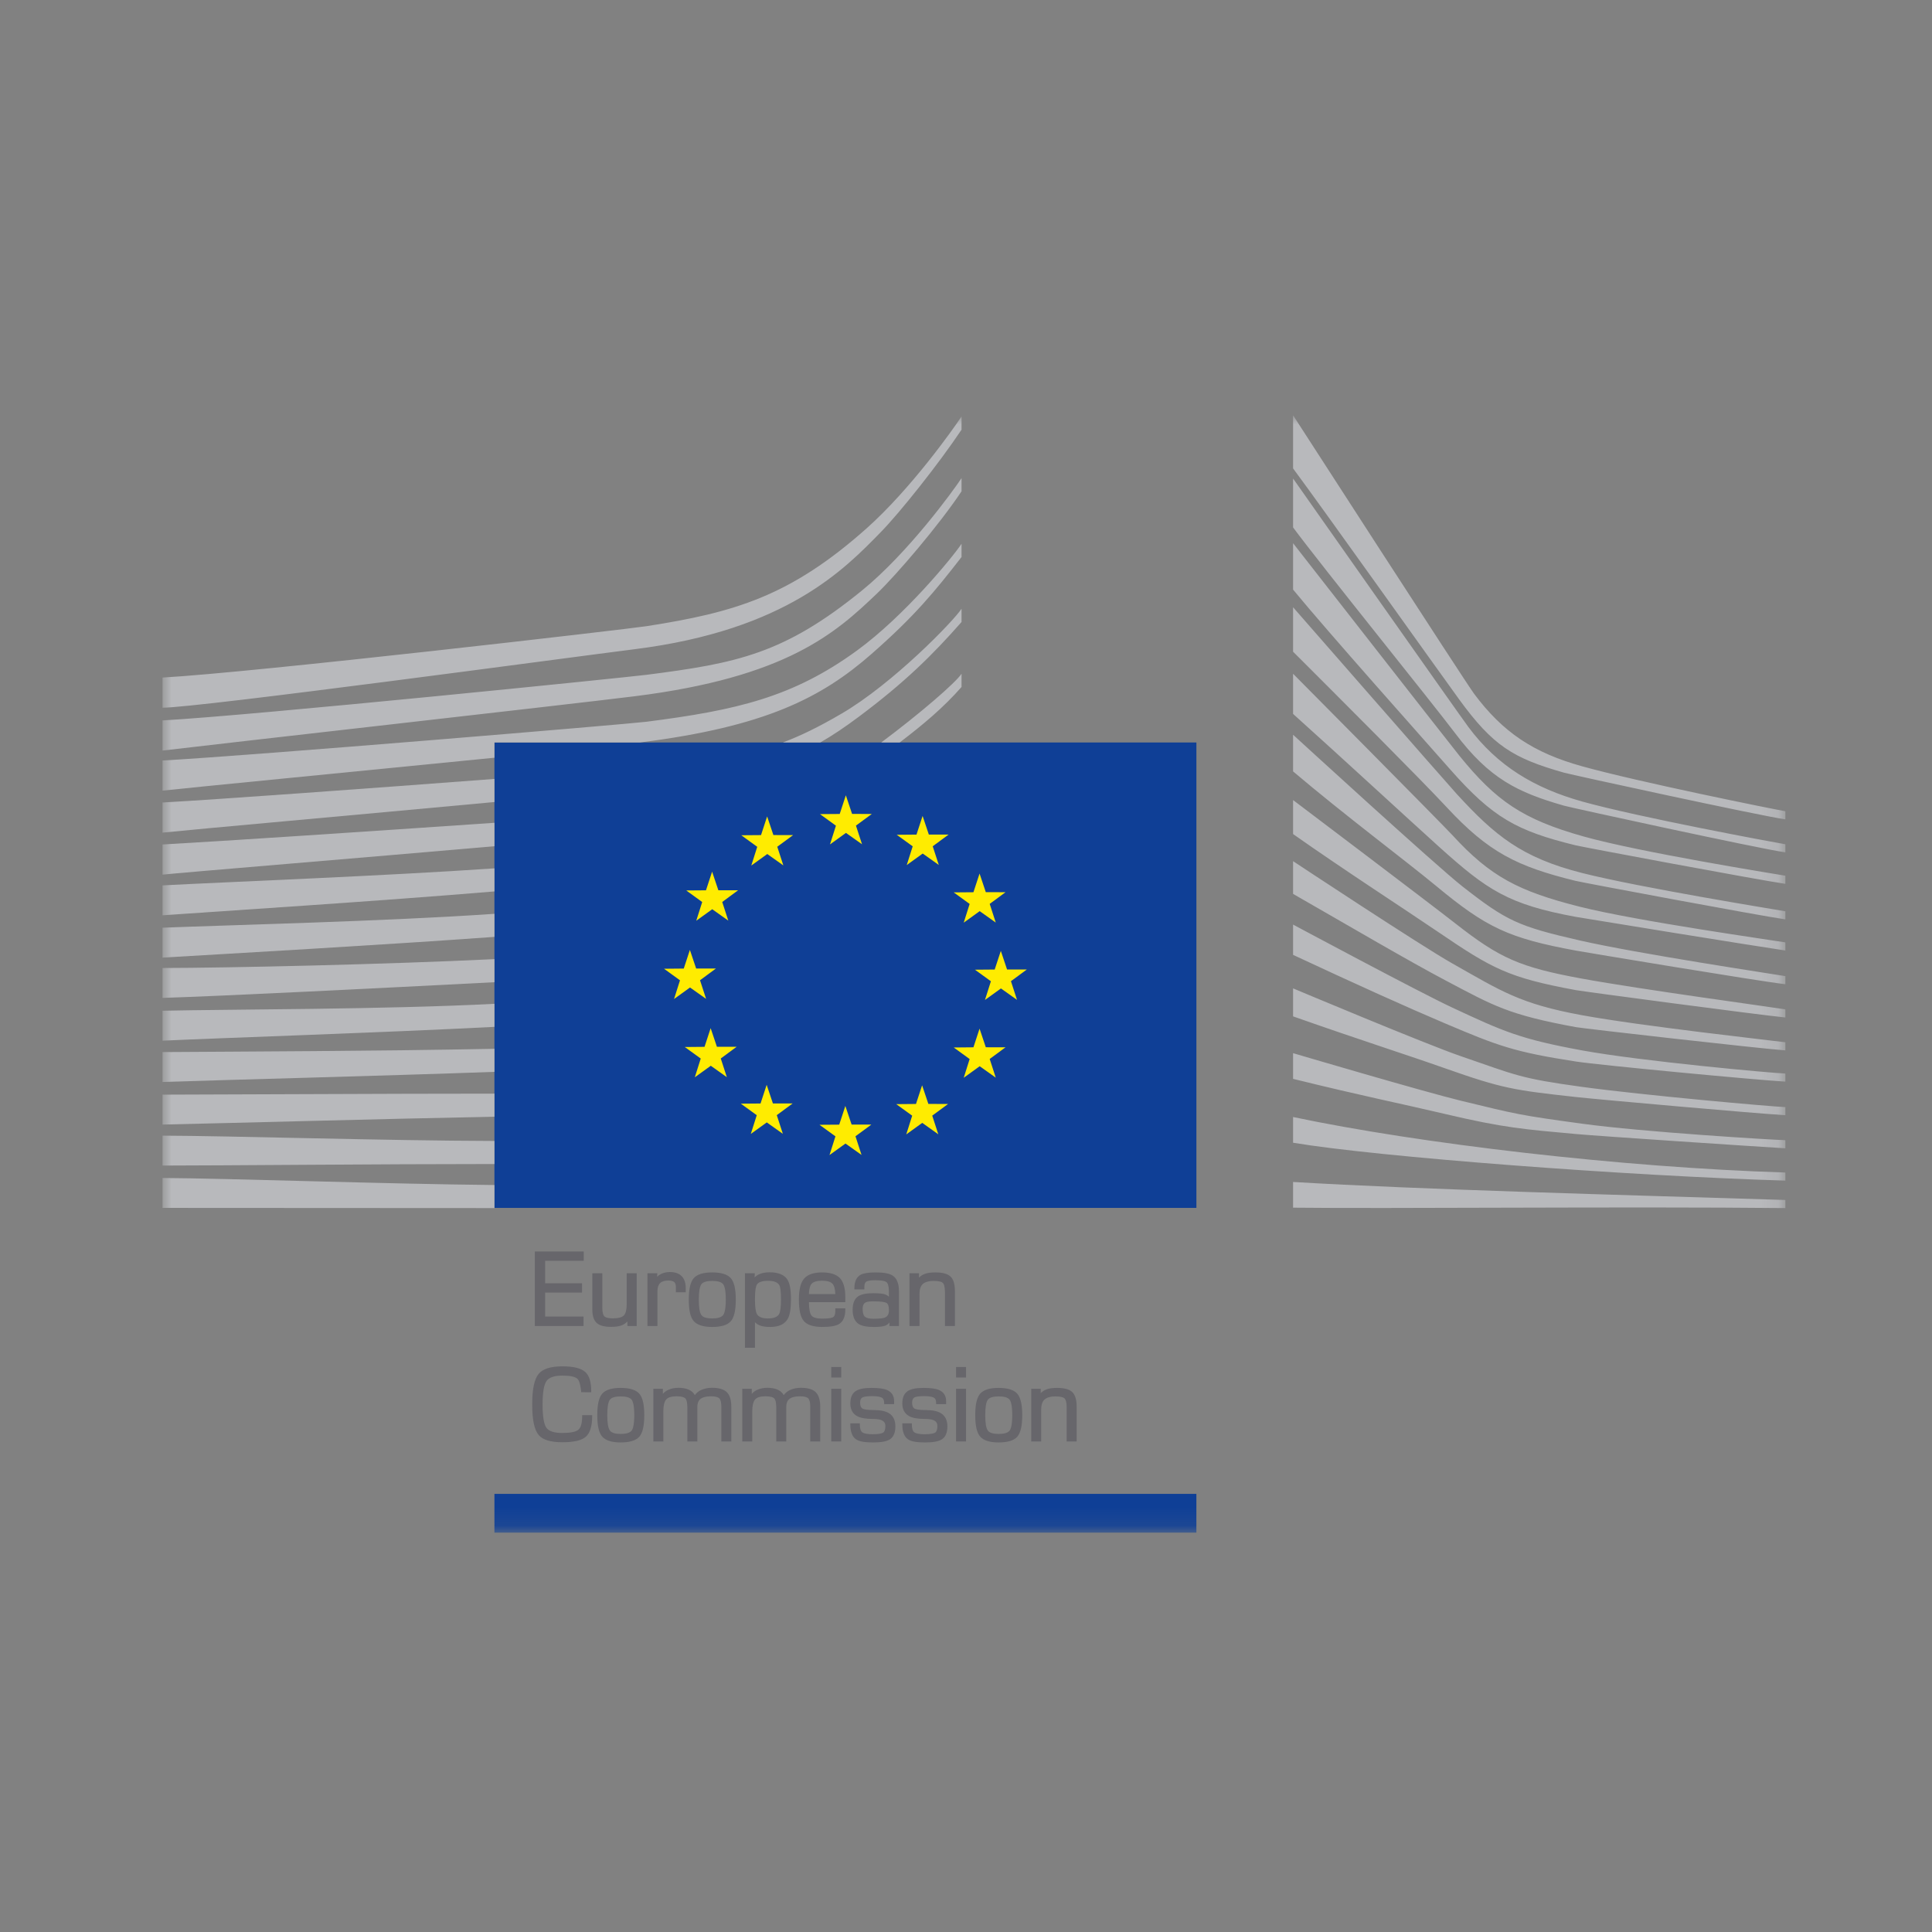 <?xml version="1.0" encoding="UTF-8"?>
<svg width="107px" height="107px" viewBox="0 0 107 107" version="1.1" xmlns="http://www.w3.org/2000/svg" xmlns:xlink="http://www.w3.org/1999/xlink">
    <rect x="0" y="0" width="107" height="107" fill="#808080" stroke="none"/>
    <!-- Generator: Sketch 53 (72520) - https://sketchapp.com -->
    <title>euc</title>
    <desc>Created with Sketch.</desc>
    <defs>
        <polygon id="path-1" points="0 61.883 89.879 61.883 89.879 0 0 0"></polygon>
    </defs>
    <g id="Page-1" stroke="none" stroke-width="1" fill="none" fill-rule="evenodd">
        <g id="Artboard" transform="translate(-135, -494)">
            <g id="euc" transform="translate(135, 494)">
                <rect id="Rectangle" fill="#FFFFFF" opacity="0.013" x="0" y="0" width="107" height="107"></rect>
                <g id="Group-38" transform="translate(9, 23)">
                    <path d="M24.777,54.52 C24.869,54.399 25.069,54.337 25.375,54.337 C25.684,54.337 25.888,54.399 25.981,54.518 C26.048,54.604 26.128,54.822 26.128,55.374 C26.128,55.929 26.047,56.149 25.979,56.235 C25.884,56.355 25.681,56.416 25.375,56.416 C25.073,56.416 24.873,56.354 24.78,56.232 C24.683,56.105 24.633,55.819 24.633,55.379 C24.633,54.936 24.682,54.647 24.777,54.52 M25.375,53.866 C24.882,53.866 24.539,53.973 24.355,54.184 C24.169,54.395 24.079,54.785 24.079,55.379 C24.079,55.97 24.169,56.359 24.357,56.569 C24.544,56.78 24.887,56.887 25.375,56.887 C25.87,56.887 26.216,56.782 26.403,56.573 C26.591,56.363 26.682,55.972 26.682,55.374 C26.682,54.78 26.59,54.389 26.4,54.18 C26.212,53.972 25.867,53.866 25.375,53.866" id="Fill-1" fill="#67666B"></path>
                    <path d="M45.71,54.52 C45.801,54.399 46.003,54.337 46.308,54.337 C46.616,54.337 46.821,54.399 46.914,54.518 C46.982,54.604 47.061,54.822 47.061,55.374 C47.061,55.929 46.98,56.149 46.912,56.235 C46.816,56.355 46.614,56.416 46.308,56.416 C46.006,56.416 45.806,56.354 45.712,56.232 C45.615,56.105 45.566,55.818 45.566,55.379 C45.566,54.936 45.614,54.647 45.71,54.52 M46.308,53.866 C45.816,53.866 45.471,53.973 45.287,54.184 C45.102,54.395 45.012,54.785 45.012,55.379 C45.012,55.97 45.104,56.359 45.291,56.569 C45.477,56.78 45.82,56.887 46.308,56.887 C46.804,56.887 47.149,56.782 47.336,56.573 C47.523,56.363 47.615,55.972 47.615,55.374 C47.615,54.78 47.522,54.39 47.332,54.18 C47.145,53.972 46.8,53.866 46.308,53.866" id="Fill-3" fill="#67666B"></path>
                    <path d="M42.795,47.47 C42.563,47.47 42.372,47.496 42.227,47.549 C42.099,47.595 41.989,47.665 41.897,47.758 L41.897,47.518 L41.37,47.518 L41.37,50.438 L41.925,50.438 L41.925,48.662 C41.925,48.402 41.988,48.215 42.115,48.107 C42.244,47.997 42.444,47.94 42.709,47.94 C43.041,47.94 43.171,48.003 43.222,48.055 C43.273,48.108 43.334,48.239 43.334,48.566 L43.334,50.438 L43.887,50.438 L43.887,48.524 C43.887,48.121 43.806,47.85 43.64,47.697 C43.473,47.543 43.198,47.47 42.795,47.47" id="Fill-5" fill="#67666B"></path>
                    <path d="M30.433,53.86 C30.214,53.86 30.013,53.9 29.838,53.979 C29.694,54.042 29.575,54.139 29.482,54.266 C29.407,54.128 29.288,54.024 29.127,53.956 C28.977,53.893 28.791,53.86 28.576,53.86 C28.365,53.86 28.171,53.9 28.001,53.979 C27.888,54.03 27.792,54.103 27.711,54.197 L27.711,53.914 L27.185,53.914 L27.185,56.833 L27.738,56.833 L27.738,55.166 C27.738,54.858 27.789,54.638 27.891,54.514 C27.988,54.393 28.183,54.331 28.47,54.331 C28.78,54.331 28.905,54.395 28.956,54.446 C29.006,54.499 29.067,54.625 29.067,54.926 L29.067,56.833 L29.62,56.833 L29.62,54.92 C29.62,54.74 29.667,54.602 29.758,54.511 C29.877,54.393 30.086,54.331 30.379,54.331 C30.607,54.331 30.761,54.37 30.836,54.444 C30.911,54.519 30.95,54.67 30.95,54.893 L30.95,56.833 L31.503,56.833 L31.503,54.92 C31.503,54.542 31.421,54.269 31.257,54.106 C31.094,53.943 30.816,53.86 30.433,53.86" id="Fill-7" fill="#67666B"></path>
                    <path d="M27.411,48.513 C27.411,48.108 27.601,47.92 28.008,47.92 C28.164,47.92 28.276,47.948 28.34,48.003 C28.402,48.056 28.434,48.157 28.434,48.3 L28.434,48.57 L28.978,48.57 L28.978,48.342 C28.978,47.758 28.672,47.449 28.094,47.449 C27.921,47.449 27.76,47.484 27.616,47.553 C27.532,47.593 27.458,47.647 27.394,47.71 L27.404,47.518 L26.857,47.518 L26.857,50.438 L27.411,50.438 L27.411,48.513 Z" id="Fill-9" fill="#67666B"></path>
                    <path d="M43.129,55.279 C42.941,55.156 42.654,55.093 42.275,55.093 C41.86,55.093 41.7,55.046 41.639,55.007 C41.558,54.955 41.516,54.848 41.516,54.686 C41.516,54.541 41.555,54.448 41.634,54.4 C41.693,54.364 41.838,54.321 42.186,54.321 C42.531,54.321 42.68,54.376 42.743,54.422 C42.811,54.469 42.845,54.563 42.845,54.702 L42.845,54.764 L43.399,54.764 L43.399,54.601 C43.399,54.305 43.268,54.097 43.007,53.983 C42.822,53.904 42.541,53.866 42.146,53.866 C41.717,53.866 41.423,53.929 41.246,54.06 C41.065,54.193 40.973,54.418 40.973,54.729 C40.973,55.065 41.107,55.305 41.37,55.439 C41.56,55.537 41.84,55.585 42.229,55.585 C42.482,55.585 42.664,55.62 42.769,55.688 C42.867,55.75 42.915,55.843 42.915,55.972 C42.915,56.165 42.873,56.289 42.791,56.343 C42.729,56.384 42.577,56.432 42.208,56.432 C41.927,56.432 41.736,56.397 41.638,56.326 C41.547,56.26 41.501,56.114 41.501,55.891 L41.501,55.829 L40.973,55.829 L40.973,55.891 C40.973,56.294 41.08,56.573 41.29,56.716 C41.46,56.832 41.768,56.887 42.232,56.887 C42.678,56.887 42.981,56.832 43.161,56.717 C43.366,56.588 43.469,56.346 43.469,55.998 C43.469,55.668 43.355,55.426 43.129,55.279" id="Fill-11" fill="#67666B"></path>
                    <path d="M34.148,49.779 C34.06,49.938 33.848,50.019 33.519,50.019 C33.215,50.019 33.014,49.938 32.922,49.779 C32.849,49.651 32.812,49.375 32.812,48.961 C32.812,48.438 32.866,48.234 32.912,48.155 C32.996,48.009 33.208,47.935 33.541,47.935 C33.866,47.935 34.075,48.018 34.163,48.18 C34.205,48.256 34.253,48.453 34.253,48.961 C34.253,49.379 34.218,49.654 34.148,49.779 L34.148,49.779 Z M32.812,50.231 C32.899,50.318 33.005,50.382 33.126,50.423 C33.257,50.467 33.437,50.491 33.661,50.491 C34.134,50.491 34.459,50.339 34.628,50.042 C34.748,49.828 34.807,49.476 34.807,48.967 C34.807,48.441 34.744,48.085 34.615,47.878 C34.447,47.603 34.111,47.464 33.618,47.464 C33.407,47.464 33.222,47.496 33.069,47.56 C32.967,47.602 32.875,47.664 32.793,47.748 L32.804,47.518 L32.258,47.518 L32.258,51.642 L32.812,51.642 L32.812,50.231 Z" id="Fill-13" fill="#67666B"></path>
                    <path d="M23.242,55.438 C23.242,55.812 23.172,56.061 23.035,56.18 C22.895,56.301 22.595,56.363 22.144,56.363 C21.697,56.363 21.402,56.267 21.264,56.078 C21.122,55.884 21.05,55.45 21.05,54.787 C21.05,54.124 21.124,53.685 21.269,53.482 C21.41,53.285 21.704,53.185 22.141,53.185 C22.576,53.185 22.86,53.245 22.983,53.365 C23.049,53.428 23.137,53.598 23.184,54.047 L23.189,54.102 L23.743,54.109 L23.743,54.046 C23.743,53.55 23.639,53.199 23.434,53.003 C23.202,52.781 22.779,52.672 22.141,52.672 C21.499,52.672 21.058,52.812 20.832,53.089 C20.591,53.384 20.475,53.939 20.475,54.787 C20.475,55.639 20.593,56.192 20.838,56.481 C21.06,56.743 21.499,56.876 22.141,56.876 C22.789,56.876 23.216,56.776 23.449,56.567 C23.679,56.36 23.796,55.979 23.796,55.438 L23.796,55.375 L23.242,55.375 L23.242,55.438 Z" id="Fill-15" fill="#67666B"></path>
                    <path d="M50.381,54.093 C50.216,53.94 49.939,53.866 49.537,53.866 C49.305,53.866 49.114,53.892 48.967,53.944 C48.84,53.991 48.73,54.062 48.639,54.155 L48.639,53.915 L48.112,53.915 L48.112,56.833 L48.665,56.833 L48.665,55.059 C48.665,54.798 48.73,54.611 48.856,54.504 C48.985,54.393 49.184,54.337 49.45,54.337 C49.784,54.337 49.913,54.399 49.963,54.452 C50.014,54.504 50.076,54.636 50.076,54.962 L50.076,56.833 L50.629,56.833 L50.629,54.921 C50.629,54.518 50.547,54.247 50.381,54.093" id="Fill-17" fill="#67666B"></path>
                    <polygon id="Fill-19" fill="#67666B" points="23.319 49.913 21.19 49.913 21.19 48.586 23.234 48.586 23.234 48.073 21.19 48.073 21.19 46.826 23.329 46.826 23.329 46.312 20.62 46.312 20.62 50.438 23.319 50.438"></polygon>
                    <path d="M25.418,50.407 C25.541,50.361 25.651,50.288 25.747,50.187 L25.747,50.438 L26.263,50.438 L26.263,47.518 L25.709,47.518 L25.709,49.227 C25.709,49.53 25.656,49.739 25.554,49.849 C25.451,49.959 25.243,50.014 24.936,50.014 C24.702,50.014 24.546,49.976 24.472,49.901 C24.397,49.827 24.359,49.672 24.359,49.442 L24.359,47.518 L23.805,47.518 L23.805,49.537 C23.805,49.885 23.891,50.136 24.063,50.284 C24.223,50.418 24.478,50.485 24.844,50.485 C25.086,50.485 25.28,50.459 25.418,50.407" id="Fill-21" fill="#67666B"></path>
                    <mask id="mask-2" fill="white">
                        <use xlink:href="#path-1"></use>
                    </mask>
                    <g id="Clip-24"></g>
                    <polygon id="Fill-23" fill="#67666B" mask="url(#mask-2)" points="43.95 56.833 44.504 56.833 44.504 53.914 43.95 53.914"></polygon>
                    <path d="M40.25,55.279 C40.062,55.156 39.774,55.093 39.396,55.093 C38.98,55.093 38.819,55.046 38.759,55.007 C38.678,54.955 38.637,54.848 38.637,54.686 C38.637,54.541 38.675,54.448 38.753,54.4 C38.814,54.364 38.959,54.321 39.306,54.321 C39.652,54.321 39.799,54.376 39.863,54.422 C39.93,54.469 39.966,54.563 39.966,54.702 L39.966,54.764 L40.519,54.764 L40.519,54.601 C40.519,54.305 40.387,54.097 40.128,53.983 C39.943,53.904 39.66,53.866 39.266,53.866 C38.837,53.866 38.543,53.929 38.366,54.06 C38.185,54.193 38.094,54.418 38.094,54.729 C38.094,55.065 38.227,55.305 38.49,55.439 C38.679,55.537 38.96,55.585 39.348,55.585 C39.603,55.585 39.785,55.62 39.89,55.688 C39.987,55.75 40.035,55.843 40.035,55.972 C40.035,56.165 39.994,56.289 39.911,56.343 C39.848,56.384 39.696,56.432 39.327,56.432 C39.048,56.432 38.855,56.397 38.758,56.326 C38.667,56.26 38.621,56.114 38.621,55.891 L38.621,55.829 L38.094,55.829 L38.094,55.891 C38.094,56.294 38.2,56.573 38.411,56.716 C38.58,56.832 38.888,56.887 39.352,56.887 C39.797,56.887 40.101,56.832 40.281,56.717 C40.485,56.588 40.589,56.346 40.589,55.998 C40.589,55.668 40.475,55.426 40.25,55.279" id="Fill-25" fill="#67666B" mask="url(#mask-2)"></path>
                    <path d="M40.233,49.559 C40.233,49.774 40.16,49.91 40.009,49.97 C39.908,50.013 39.691,50.036 39.365,50.036 C39.14,50.036 38.984,49.997 38.9,49.923 C38.817,49.85 38.776,49.704 38.776,49.489 C38.776,49.319 38.821,49.206 38.913,49.147 C38.967,49.112 39.089,49.072 39.361,49.072 C39.833,49.072 40.02,49.118 40.092,49.157 C40.186,49.208 40.233,49.343 40.233,49.559 M40.437,47.645 C40.257,47.527 39.949,47.47 39.497,47.47 C39.1,47.47 38.828,47.513 38.667,47.599 C38.436,47.724 38.319,47.976 38.319,48.348 L38.319,48.41 L38.872,48.41 L38.872,48.268 C38.872,48.118 38.909,48.02 38.982,47.978 C39.038,47.943 39.17,47.903 39.475,47.903 C39.894,47.903 40.051,47.966 40.109,48.018 C40.166,48.069 40.233,48.213 40.233,48.609 L40.233,48.818 C40.178,48.764 40.114,48.724 40.042,48.695 C39.914,48.646 39.69,48.622 39.357,48.622 C38.977,48.622 38.709,48.677 38.54,48.786 C38.329,48.923 38.222,49.173 38.222,49.532 C38.222,49.912 38.331,50.176 38.544,50.319 C38.717,50.434 38.995,50.491 39.395,50.491 C39.703,50.491 39.913,50.465 40.041,50.414 C40.12,50.381 40.196,50.323 40.266,50.241 L40.257,50.438 L40.787,50.438 L40.787,48.518 C40.787,48.089 40.67,47.795 40.437,47.645" id="Fill-26" fill="#67666B" mask="url(#mask-2)"></path>
                    <path d="M36.528,47.929 C36.811,47.929 37.006,47.987 37.106,48.098 C37.203,48.205 37.254,48.396 37.261,48.67 L35.8,48.67 C35.807,48.396 35.858,48.204 35.952,48.098 C36.051,47.987 36.245,47.929 36.528,47.929 M36.531,47.47 C36.071,47.47 35.737,47.583 35.54,47.805 C35.342,48.029 35.245,48.41 35.245,48.972 C35.245,49.558 35.335,49.948 35.52,50.165 C35.705,50.38 36.047,50.49 36.537,50.49 C36.993,50.49 37.3,50.436 37.475,50.325 C37.702,50.187 37.816,49.916 37.816,49.521 L37.816,49.459 L37.262,49.459 L37.262,49.612 C37.262,49.784 37.222,49.897 37.145,49.946 C37.084,49.984 36.93,50.03 36.537,50.03 C36.227,50.03 36.027,49.971 35.939,49.854 C35.851,49.739 35.805,49.492 35.8,49.119 L37.816,49.119 L37.816,48.844 C37.816,48.346 37.714,47.989 37.514,47.782 C37.313,47.575 36.982,47.47 36.531,47.47" id="Fill-27" fill="#67666B" mask="url(#mask-2)"></path>
                    <path d="M29.845,48.123 C29.937,48.003 30.138,47.94 30.443,47.94 C30.752,47.94 30.956,48.002 31.049,48.122 C31.117,48.208 31.196,48.426 31.196,48.977 C31.196,49.532 31.115,49.751 31.047,49.837 C30.952,49.958 30.749,50.019 30.443,50.019 C30.142,50.019 29.941,49.958 29.848,49.835 C29.751,49.709 29.702,49.422 29.702,48.983 C29.702,48.539 29.75,48.251 29.845,48.123 M30.443,47.47 C29.951,47.47 29.608,47.576 29.423,47.786 C29.237,47.998 29.147,48.389 29.147,48.983 C29.147,49.572 29.238,49.963 29.425,50.173 C29.612,50.383 29.955,50.491 30.443,50.491 C30.946,50.491 31.282,50.388 31.472,50.176 C31.659,49.967 31.75,49.575 31.75,48.977 C31.75,48.384 31.658,47.993 31.469,47.784 C31.28,47.575 30.935,47.47 30.443,47.47" id="Fill-28" fill="#67666B" mask="url(#mask-2)"></path>
                    <path d="M35.356,53.86 C35.137,53.86 34.937,53.9 34.762,53.979 C34.618,54.042 34.499,54.139 34.407,54.266 C34.33,54.128 34.212,54.024 34.05,53.956 C33.9,53.893 33.715,53.86 33.501,53.86 C33.287,53.86 33.095,53.9 32.924,53.979 C32.812,54.03 32.715,54.103 32.635,54.197 L32.635,53.914 L32.108,53.914 L32.108,56.833 L32.662,56.833 L32.662,55.166 C32.662,54.858 32.713,54.638 32.814,54.514 C32.912,54.393 33.107,54.331 33.393,54.331 C33.704,54.331 33.829,54.395 33.879,54.446 C33.93,54.499 33.991,54.624 33.991,54.926 L33.991,56.833 L34.545,56.833 L34.545,54.92 C34.545,54.74 34.591,54.602 34.682,54.511 C34.802,54.393 35.01,54.331 35.302,54.331 C35.53,54.331 35.684,54.37 35.76,54.444 C35.835,54.519 35.873,54.67 35.873,54.893 L35.873,56.833 L36.427,56.833 L36.427,54.92 C36.427,54.542 36.344,54.269 36.181,54.106 C36.018,53.943 35.74,53.86 35.356,53.86" id="Fill-29" fill="#67666B" mask="url(#mask-2)"></path>
                    <polygon id="Fill-30" fill="#67666B" mask="url(#mask-2)" points="37.037 56.833 37.591 56.833 37.591 53.914 37.037 53.914"></polygon>
                    <polygon id="Fill-31" fill="#67666B" mask="url(#mask-2)" points="43.95 53.291 44.504 53.291 44.504 52.709 43.95 52.709"></polygon>
                    <polygon id="Fill-32" fill="#67666B" mask="url(#mask-2)" points="37.037 53.291 37.591 53.291 37.591 52.709 37.037 52.709"></polygon>
                    <polygon id="Fill-33" fill="#0F3F96" mask="url(#mask-2)" points="18.383 43.897 57.26 43.897 57.26 18.121 18.383 18.121"></polygon>
                    <path d="M30.999,26.954 L31.878,26.307 L30.785,26.306 L30.439,25.275 L30.099,26.308 L29.006,26.316 L29.89,26.957 L29.561,27.993 L30.446,27.356 L31.335,27.987 L30.999,26.954 Z M29.769,31.289 L30.648,30.641 L29.555,30.64 L29.208,29.609 L28.869,30.642 L27.776,30.652 L28.66,31.293 L28.33,32.329 L29.215,31.69 L30.106,32.321 L29.769,31.289 Z M30.918,35.622 L31.797,34.975 L30.705,34.975 L30.358,33.943 L30.019,34.977 L28.926,34.987 L29.809,35.626 L29.48,36.663 L30.366,36.025 L31.255,36.657 L30.918,35.622 Z M34.02,38.76 L34.899,38.113 L33.806,38.112 L33.46,37.081 L33.121,38.115 L32.028,38.124 L32.911,38.763 L32.582,39.8 L33.467,39.162 L34.357,39.795 L34.02,38.76 Z M38.379,39.93 L39.257,39.284 L38.165,39.282 L37.818,38.251 L37.479,39.286 L36.386,39.294 L37.269,39.934 L36.94,40.97 L37.826,40.333 L38.715,40.964 L38.379,39.93 Z M42.63,38.787 L43.508,38.141 L42.416,38.139 L42.069,37.108 L41.73,38.141 L40.637,38.151 L41.52,38.79 L41.191,39.827 L42.077,39.188 L42.966,39.821 L42.63,38.787 Z M45.812,35.649 L46.69,35.002 L45.597,35.001 L45.251,33.97 L44.912,35.003 L43.82,35.013 L44.702,35.653 L44.374,36.69 L45.258,36.051 L46.148,36.683 L45.812,35.649 Z M46.989,31.341 L47.867,30.695 L46.774,30.694 L46.429,29.663 L46.089,30.696 L44.995,30.705 L45.879,31.345 L45.55,32.381 L46.435,31.743 L47.325,32.375 L46.989,31.341 Z M45.812,27.06 L46.69,26.413 L45.597,26.412 L45.251,25.381 L44.912,26.415 L43.82,26.424 L44.702,27.063 L44.374,28.1 L45.258,27.462 L46.148,28.094 L45.812,27.06 Z M42.657,23.869 L43.536,23.222 L42.442,23.221 L42.096,22.19 L41.758,23.223 L40.664,23.233 L41.548,23.872 L41.218,24.909 L42.103,24.272 L42.993,24.903 L42.657,23.869 Z M34.047,23.895 L34.926,23.249 L33.833,23.248 L33.486,22.217 L33.148,23.25 L32.054,23.259 L32.938,23.899 L32.609,24.936 L33.494,24.298 L34.384,24.929 L34.047,23.895 Z M38.742,23.759 L37.852,23.128 L36.967,23.766 L37.296,22.729 L36.413,22.088 L37.506,22.08 L37.845,21.046 L38.191,22.078 L39.284,22.079 L38.405,22.725 L38.742,23.759 Z" id="Fill-34" fill="#FFEC00" mask="url(#mask-2)"></path>
                    <polygon id="Fill-35" fill="#0F3F96" mask="url(#mask-2)" points="18.383 61.883 57.259 61.883 57.259 59.735 18.383 59.735"></polygon>
                    <path d="M89.879,43.907 C89.876,43.756 89.879,43.605 89.879,43.458 C80.761,43.177 69.648,42.882 62.615,42.461 L62.615,43.885 C67.761,43.946 81.06,43.816 89.879,43.907 M89.879,42.386 C89.876,42.235 89.879,42.084 89.879,41.938 C80.761,41.656 69.611,40.337 62.615,38.864 L62.615,40.288 C67.35,41.081 81.098,42.121 89.879,42.386 M71.044,38.698 C74.303,39.468 75.452,39.548 78.284,39.806 C79.607,39.926 88.212,40.498 89.879,40.596 C89.876,40.445 89.879,40.294 89.879,40.147 C89.195,40.129 82.007,39.699 78.613,39.233 C75.14,38.758 75.056,38.725 71.906,37.961 C69.81,37.452 62.615,35.327 62.615,35.327 L62.615,36.751 C66.619,37.736 68.54,38.108 71.044,38.698 M71.051,36.173 C74.209,37.286 74.839,37.378 78.284,37.757 C79.605,37.902 88.212,38.665 89.879,38.763 C89.876,38.612 89.879,38.46 89.879,38.314 C89.195,38.296 82.007,37.659 78.613,37.194 C75.14,36.719 74.972,36.547 71.906,35.495 C69.974,34.833 62.615,31.739 62.615,31.739 L62.615,33.29 C66.469,34.646 68.903,35.414 71.051,36.173 M71.051,33.687 C73.95,34.915 74.821,35.256 78.284,35.791 C79.597,35.994 88.212,36.806 89.879,36.904 C89.876,36.753 89.879,36.603 89.879,36.455 C89.195,36.437 81.9,35.775 78.613,35.173 C75.164,34.541 74.25,34.117 71.426,32.801 C69.605,31.952 62.615,28.206 62.615,28.206 L62.615,29.884 C66.097,31.509 68.954,32.799 71.051,33.687 M71.051,31.295 C73.737,32.715 74.533,33.198 78.284,33.887 C78.722,33.967 88.369,35.062 89.879,35.173 C89.876,35.022 89.879,34.87 89.879,34.724 C89.134,34.627 81.9,33.827 78.613,33.225 C75.164,32.593 74.138,31.886 71.426,30.354 C69.679,29.368 62.615,24.694 62.615,24.694 L62.615,26.506 C65.8,28.334 69.038,30.232 71.051,31.295 M70.641,28.609 C73.632,30.645 74.533,31.148 78.284,31.837 C78.722,31.918 88.342,33.198 89.879,33.351 C89.876,33.2 89.879,33.048 89.879,32.902 C89.225,32.791 81.9,31.801 78.613,31.199 C75.164,30.567 74.063,30.07 71.613,28.151 C70.167,27.018 62.615,21.31 62.615,21.31 L62.615,23.193 C65.427,25.173 68.76,27.33 70.641,28.609 M70.533,26.063 C73.317,28.371 74.541,28.96 78.292,29.649 C78.73,29.73 88.406,31.343 89.879,31.509 C89.876,31.357 89.879,31.207 89.879,31.061 C89.225,30.95 81.705,29.819 78.497,29.086 C75.079,28.305 74.43,28.002 71.981,26.082 C70.535,24.949 62.615,17.693 62.615,17.693 L62.615,19.723 C65.435,22.116 68.881,24.695 70.533,26.063 M70.697,23.896 C73.376,26.309 74.541,27.093 78.292,27.782 C78.73,27.862 88.392,29.427 89.879,29.642 C89.876,29.49 89.879,29.339 89.879,29.192 C89.225,29.081 81.688,28.021 78.497,27.218 C75.103,26.364 73.545,25.548 71.453,23.269 C70.882,22.646 62.615,14.315 62.615,14.315 L62.615,16.539 C65.309,18.96 69.104,22.46 70.697,23.896 M71.127,21.712 C73.444,24.207 75.017,24.987 78.248,25.782 C78.68,25.888 88.392,27.704 89.879,27.918 C89.876,27.768 89.879,27.616 89.879,27.469 C89.225,27.358 81.847,26.161 78.655,25.358 C75.261,24.504 73.779,23.261 71.687,20.983 C71.116,20.36 62.615,10.632 62.615,10.632 L62.615,13.094 C65.161,15.637 69.668,20.141 71.127,21.712 M71.289,19.582 C73.682,22.304 75.017,23.018 78.248,23.813 C78.68,23.92 88.392,25.735 89.879,25.95 C89.876,25.799 89.879,25.647 89.879,25.5 C89.225,25.39 81.806,24.198 78.695,23.324 C75.326,22.379 73.854,21.351 71.836,18.867 C71.303,18.212 62.615,7.085 62.615,7.085 L62.615,9.654 C64.565,12.029 69.873,17.973 71.289,19.582 M71.61,17.633 C73.483,20.117 75.044,20.884 77.621,21.621 C78.049,21.743 88.392,23.993 89.879,24.207 C89.876,24.057 89.879,23.905 89.879,23.758 C89.225,23.648 81.755,22.263 78.642,21.395 C75.966,20.648 73.922,19.409 72.327,17.268 C71.821,16.59 62.615,3.502 62.615,3.502 L62.615,6.212 C64.269,8.438 70.32,15.923 71.61,17.633 M62.615,2.942 L62.615,-0 C62.615,-0 72.135,14.744 72.639,15.422 C74.236,17.564 75.932,18.69 78.609,19.436 C81.722,20.304 89.225,21.819 89.879,21.929 C89.879,22.076 89.876,22.228 89.879,22.379 C88.392,22.164 78.05,19.914 77.621,19.793 C74.802,18.994 73.688,18.311 71.808,15.729 C70.548,13.997 64.269,5.169 62.615,2.942" id="Fill-36" fill="#B8B9BC" mask="url(#mask-2)"></path>
                    <path d="M39.806,18.12 L40.828,18.12 C42.142,17.118 43.243,16.196 44.253,15.047 L44.253,14.314 C43.919,14.823 41.913,16.549 39.806,18.12 L39.806,18.12 Z M37.618,16.518 C36.352,17.259 35.321,17.76 34.358,18.12 L36.429,18.12 C37.126,17.723 37.814,17.256 38.571,16.69 C41.113,14.791 42.655,13.265 44.253,11.448 L44.253,10.715 C43.786,11.427 40.441,14.866 37.618,16.518 L37.618,16.518 Z M-4.3902439e-05,32.267 C3.254,32.167 11.84,31.736 18.383,31.398 L18.383,30.12 C12.298,30.414 3.674,30.605 -4.3902439e-05,30.611 L-4.3902439e-05,32.267 Z M-4.3902439e-05,34.636 C3.29,34.482 12.089,34.195 18.383,33.871 L18.383,32.594 C12.348,32.911 3.643,32.895 -4.3902439e-05,32.978 L-4.3902439e-05,34.636 Z M38.986,6.27 C34.756,10.032 31.662,10.923 26.799,11.681 C25.774,11.841 5.037,14.247 -4.3902439e-05,14.525 L-4.3902439e-05,16.195 C1.99,16.195 22.703,13.387 26.148,12.955 C34.567,11.9 37.806,8.493 39.795,6.455 C40.836,5.389 42.981,2.701 44.253,0.797 L44.253,0.064 C43.786,0.776 41.428,4.098 38.986,6.27 L38.986,6.27 Z M38.465,13.026 C34.919,15.611 31.811,16.332 26.799,16.973 C25.77,17.104 5.037,18.84 -4.3902439e-05,19.119 L-4.3902439e-05,20.788 C1.634,20.607 11.18,19.684 18.383,18.965 L18.383,18.12 L26.443,18.12 C33.372,17.249 36.5,15.645 39.274,13.212 C41.658,11.121 42.76,9.77 44.253,7.849 L44.253,7.116 C43.786,7.827 41.108,11.101 38.465,13.026 L38.465,13.026 Z M38.761,9.685 C34.434,13.217 31.811,13.733 26.799,14.374 C25.77,14.506 5.037,16.621 -4.3902439e-05,16.899 L-4.3902439e-05,18.569 C2.467,18.268 22.703,15.992 26.148,15.561 C34.567,14.506 37.28,12.06 39.57,9.87 C40.647,8.84 42.981,6.115 44.253,4.212 L44.253,3.48 C43.786,4.191 41.294,7.618 38.761,9.685 L38.761,9.685 Z M18.383,27.61 C12.356,28.026 3.735,28.23 -4.3902439e-05,28.379 L-4.3902439e-05,30.035 C3.56,29.826 12.124,29.34 18.383,28.887 L18.383,27.61 Z M18.383,25.092 C12.356,25.508 3.66,25.843 -4.3902439e-05,26.035 L-4.3902439e-05,27.692 C3.083,27.475 12.128,26.897 18.383,26.37 L18.383,25.092 Z M18.383,22.569 C11.704,23.029 3.024,23.603 -4.3902439e-05,23.77 L-4.3902439e-05,25.44 C1.17,25.317 11.004,24.51 18.383,23.866 L18.383,22.569 Z M-4.3902439e-05,36.923 C4.107,36.788 12.098,36.589 18.383,36.363 L18.383,35.086 C11.939,35.214 4.385,35.238 -4.3902439e-05,35.267 L-4.3902439e-05,36.923 Z M18.383,20.139 C11.704,20.646 3.024,21.278 -4.3902439e-05,21.445 L-4.3902439e-05,23.114 C1.586,22.946 11.161,22.092 18.383,21.419 L18.383,20.139 Z M-4.3902439e-05,41.552 C3.105,41.552 12.125,41.467 18.383,41.467 L18.383,40.19 C12.283,40.175 3.773,39.907 -4.3902439e-05,39.896 L-4.3902439e-05,41.552 Z M-4.3902439e-05,43.897 C3.282,43.897 12.199,43.907 18.383,43.907 L18.383,42.63 C12.431,42.575 3.662,42.261 -4.3902439e-05,42.24 L-4.3902439e-05,43.897 Z M-4.3902439e-05,37.625 C3.987,37.619 12.348,37.569 18.383,37.569 L18.383,38.846 C11.828,38.975 4.191,39.19 -4.3902439e-05,39.282 L-4.3902439e-05,37.625 Z" id="Fill-37" fill="#B8B9BC" mask="url(#mask-2)"></path>
                </g>
            </g>
        </g>
    </g>
</svg>